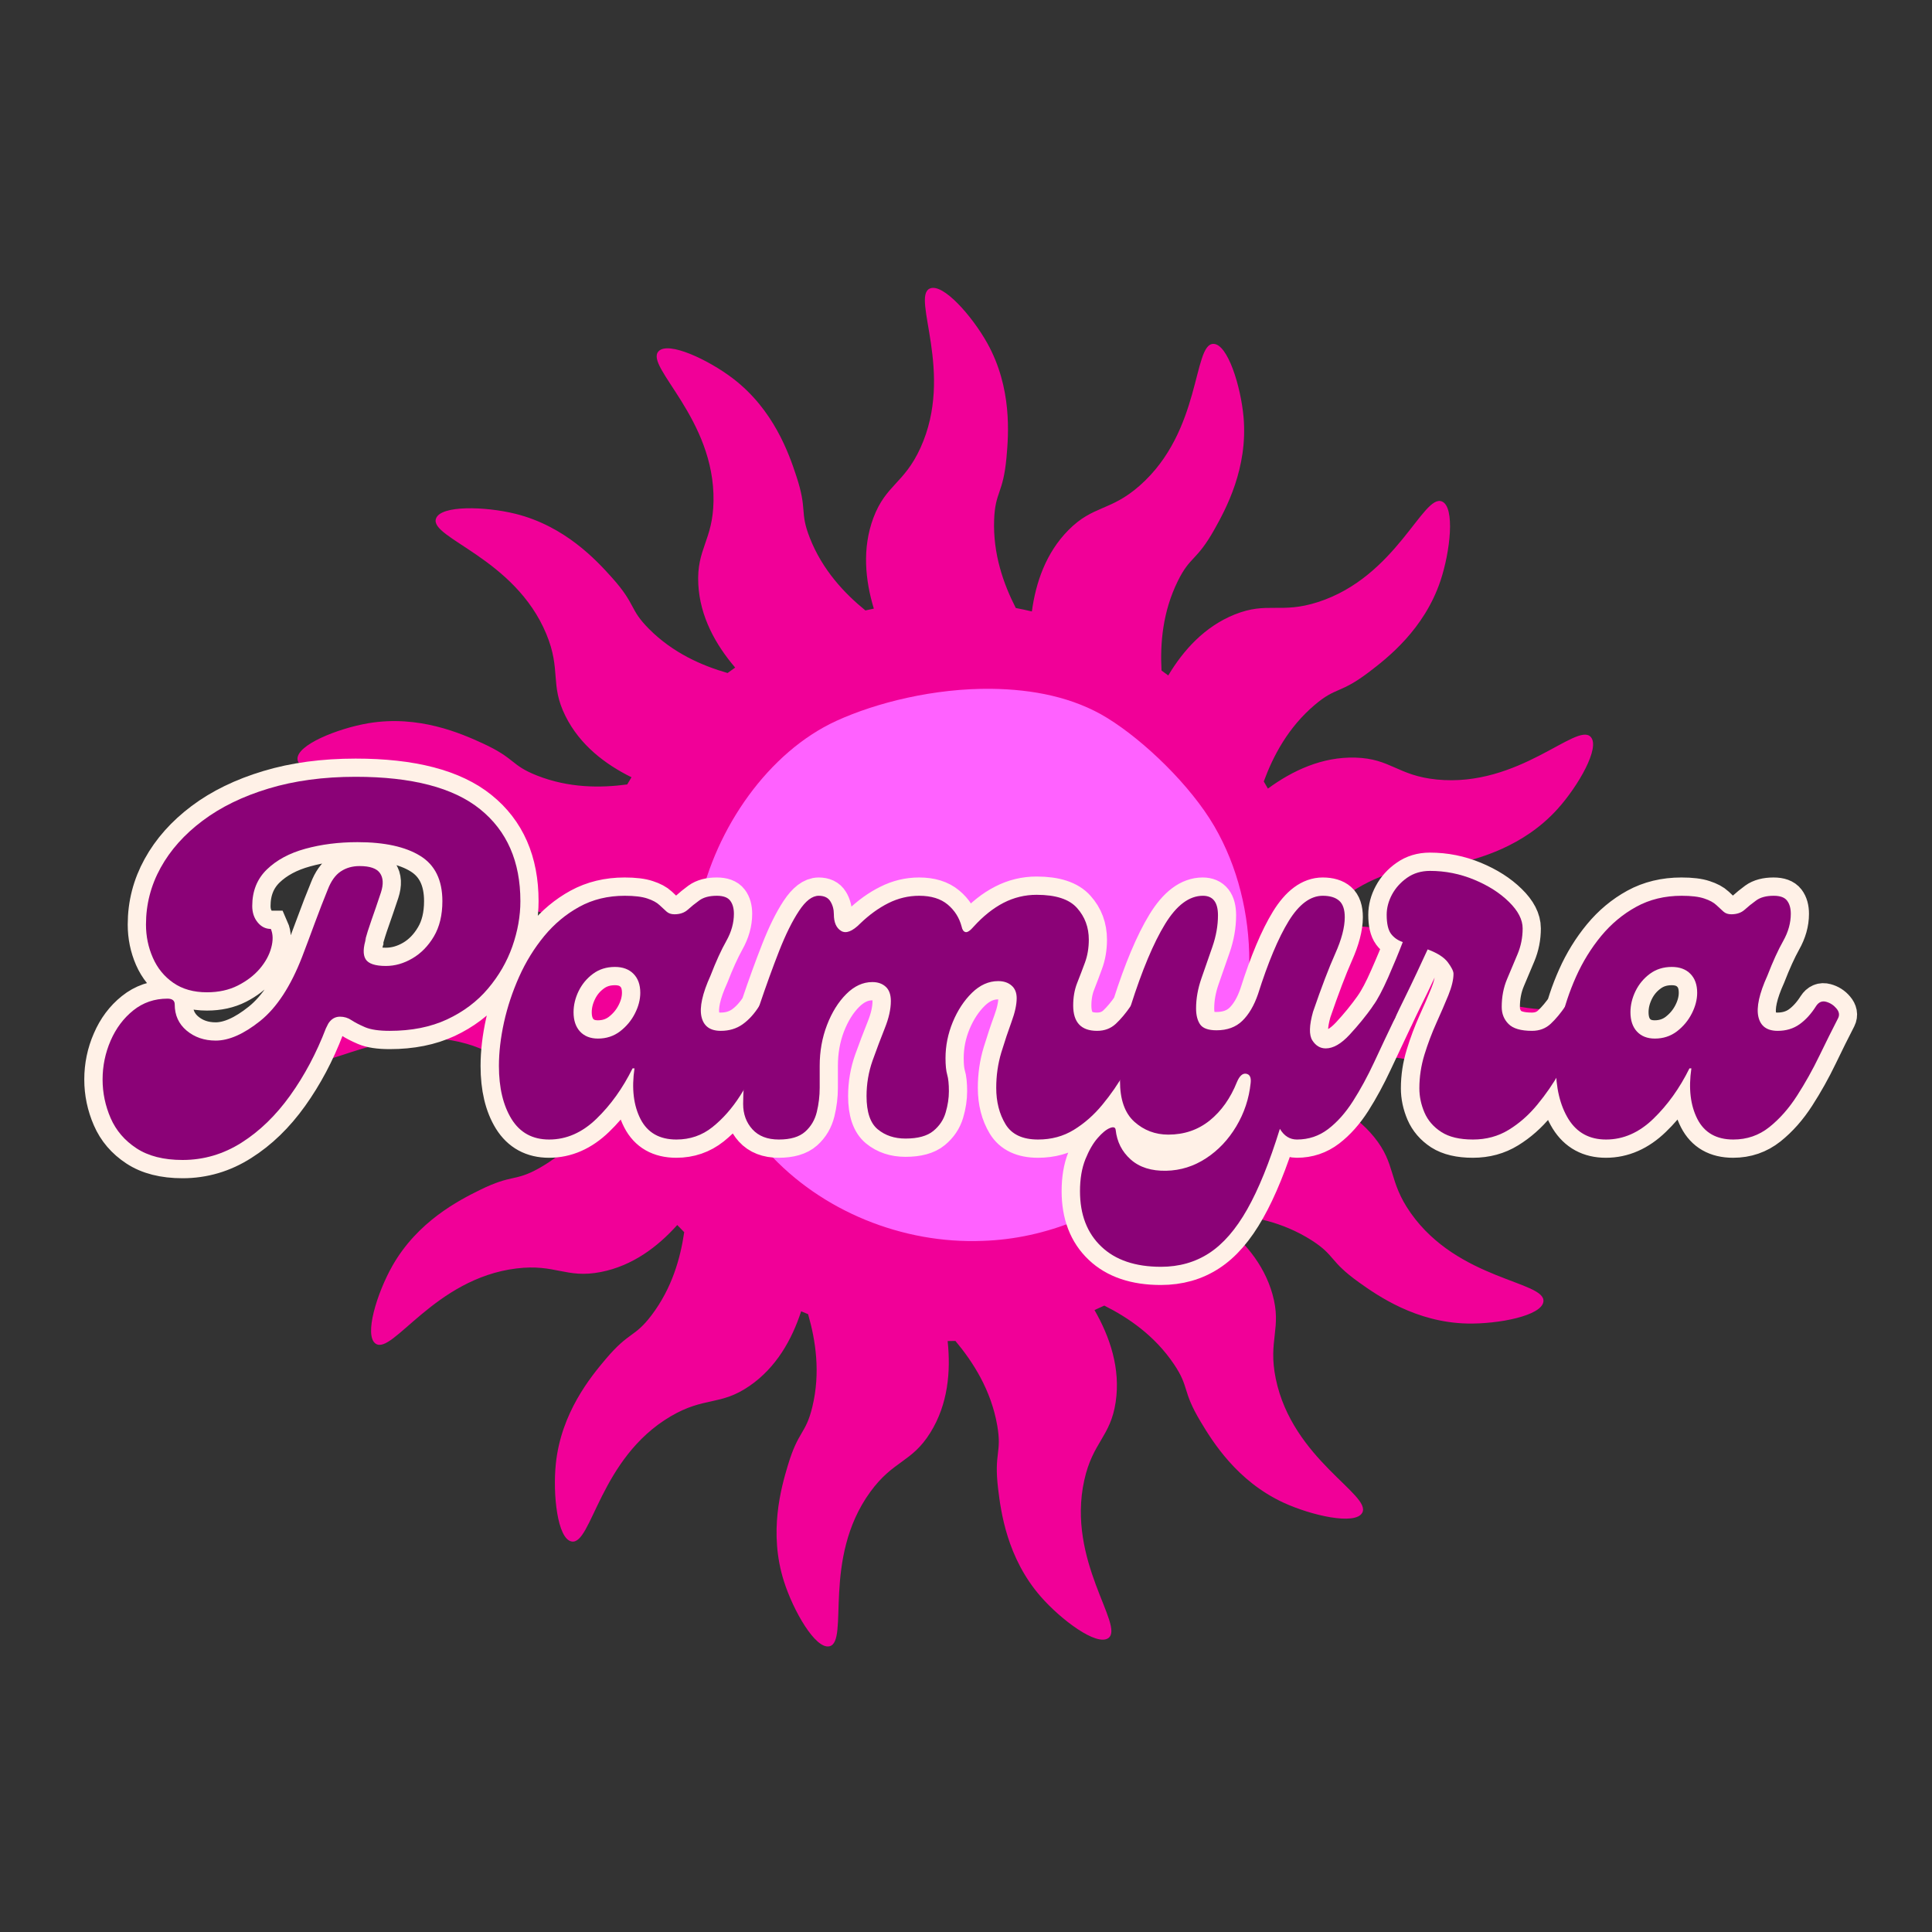 <svg xmlns="http://www.w3.org/2000/svg" xmlns:xlink="http://www.w3.org/1999/xlink" width="500" viewBox="0 0 375 375" height="500" preserveAspectRatio="xMidYMid meet"><rect x="0" y="0" width="375" height="375" fill="#333333" stroke="none"/><defs><g></g><clipPath id="2974db4e30"><path d="M 57.484 55 L 317 55 L 317 320 L 57.484 320 Z M 57.484 55 " clip-rule="nonzero"></path></clipPath><clipPath id="377831f697"><path d="M 134 133.547 L 242.625 133.547 L 242.625 241 L 134 241 Z M 134 133.547 " clip-rule="nonzero"></path></clipPath></defs><g clip-path="url(#2974db4e30)"><path fill="#f10098" d="M 305.133 206.746 C 296.074 210.859 287.156 209.426 282.719 208.652 C 275.676 207.43 276.359 205.934 270.871 205.281 C 263.863 204.445 257.609 206.27 252.652 208.41 C 252.316 209.57 251.949 210.727 251.555 211.871 C 257.141 213.23 262.738 215.809 266.699 220.68 C 271.047 226.023 269.406 229.18 273.812 235.434 C 283.02 248.523 300.004 248.66 299.578 252.621 C 299.281 255.398 290.781 257.027 284.789 256.895 C 274.844 256.672 267.426 251.512 263.762 248.895 C 257.945 244.734 259.211 243.688 254.555 240.723 C 248.961 237.16 242.957 236.004 237.773 235.703 C 237.367 236.164 236.961 236.621 236.551 237.07 C 241.16 240.551 245.293 245.16 246.992 251.23 C 248.848 257.867 246.082 260.105 247.625 267.605 C 250.852 283.289 266.367 290.18 264.398 293.648 C 263.016 296.074 254.57 294.172 249.125 291.664 C 240.094 287.492 235.352 279.801 233.039 275.941 C 229.363 269.812 230.945 269.355 227.852 264.773 C 224.113 259.227 219.012 255.758 214.344 253.414 C 213.711 253.711 213.078 254.004 212.441 254.281 C 215.43 259.48 217.52 265.617 216.555 272.121 C 215.543 278.934 212.105 279.852 210.453 287.328 C 206.996 302.957 218.352 315.586 215.137 317.945 C 212.887 319.598 205.953 314.414 202.008 309.898 C 195.465 302.406 194.273 293.449 193.734 288.98 C 192.887 281.883 194.508 282.117 193.559 276.664 C 192.359 269.801 188.887 264.391 185.449 260.277 C 184.945 260.289 184.441 260.297 183.938 260.297 C 184.562 266.199 184.012 272.574 180.57 278.09 C 176.926 283.934 173.406 283.402 168.906 289.598 C 159.5 302.555 164.875 318.66 160.988 319.543 C 158.27 320.156 153.973 312.637 152.16 306.926 C 149.148 297.449 151.625 288.758 152.918 284.441 C 154.965 277.598 156.375 278.453 157.672 273.082 C 159.285 266.426 158.32 260.176 156.848 255.078 C 156.398 254.895 155.949 254.711 155.504 254.523 C 153.703 260.023 150.676 265.449 145.457 269.027 C 139.777 272.926 136.766 271.035 130.168 274.914 C 116.367 283.035 114.859 299.949 110.941 299.199 C 108.195 298.68 107.273 290.07 107.887 284.105 C 108.914 274.211 114.664 267.238 117.566 263.801 C 122.18 258.344 123.125 259.695 126.461 255.289 C 130.414 250.07 132.062 244.258 132.805 239.164 C 132.348 238.707 131.898 238.242 131.453 237.773 C 127.633 242.035 122.734 245.711 116.602 246.902 C 109.84 248.215 107.828 245.273 100.234 246.207 C 84.344 248.145 76.211 263.055 72.914 260.805 C 70.605 259.23 73.188 250.965 76.133 245.75 C 81.023 237.09 89.078 232.98 93.109 230.992 C 99.52 227.828 99.848 229.438 104.668 226.73 C 110.301 223.562 114.117 218.965 116.824 214.637 C 116.172 212.965 115.582 211.266 115.055 209.547 C 111.93 210.191 108.66 210.309 105.34 209.605 C 98.602 208.176 97.891 204.691 90.531 202.586 C 75.141 198.188 61.84 208.746 59.68 205.395 C 58.164 203.051 63.762 196.445 68.508 192.781 C 76.383 186.707 85.402 186.059 89.895 185.801 C 97.035 185.383 96.703 186.992 102.199 186.379 C 105.852 185.965 109.137 184.895 112.062 183.512 C 112.184 181.77 112.367 180.027 112.621 178.281 C 106.887 178.012 100.902 176.531 96.098 172.516 C 90.816 168.094 91.824 164.684 86.309 159.375 C 74.777 148.266 58.082 151.359 57.746 147.387 C 57.512 144.602 65.547 141.395 71.457 140.387 C 81.262 138.715 89.523 142.379 93.617 144.25 C 100.113 147.227 99.07 148.496 104.211 150.523 C 110.414 152.977 116.57 152.953 121.738 152.262 C 122.012 151.793 122.289 151.328 122.574 150.867 C 117.434 148.332 112.559 144.598 109.762 139 C 106.684 132.836 108.969 130.113 106.035 123.043 C 99.895 108.27 83.348 104.445 84.621 100.668 C 85.516 98.023 94.168 98.285 99.988 99.715 C 109.648 102.094 115.766 108.75 118.77 112.102 C 123.543 117.426 122.078 118.176 125.984 122.086 C 130.648 126.766 136.246 129.199 141.223 130.633 C 141.711 130.277 142.207 129.922 142.699 129.578 C 138.93 125.168 135.867 119.73 135.539 113.395 C 135.176 106.52 138.359 104.934 138.492 97.281 C 138.77 81.277 125.129 71.16 127.809 68.203 C 129.688 66.137 137.516 69.836 142.277 73.473 C 150.18 79.516 153.129 88.051 154.543 92.332 C 156.793 99.121 155.152 99.215 157.168 104.363 C 159.625 110.645 163.906 115.172 167.973 118.484 C 168.52 118.367 169.066 118.25 169.609 118.137 C 167.938 112.609 167.316 106.438 169.52 100.527 C 171.938 94.074 175.484 93.898 178.66 86.93 C 185.301 72.363 176.828 57.645 180.469 56.008 C 183.016 54.863 188.715 61.379 191.633 66.613 C 196.469 75.305 195.766 84.312 195.359 88.801 C 194.711 95.918 193.164 95.355 192.961 100.883 C 192.715 107.559 194.789 113.363 197.164 118.012 C 198.207 118.207 199.246 118.438 200.285 118.684 C 201.047 113.059 203.012 107.324 207.348 102.926 C 212.184 98.016 215.496 99.305 221.242 94.238 C 233.246 83.652 231.523 66.754 235.512 66.746 C 238.301 66.742 240.848 75.012 241.375 80.984 C 242.242 90.891 237.926 98.828 235.719 102.758 C 232.219 108.996 231.043 107.848 228.602 112.805 C 225.652 118.797 225.172 124.938 225.449 130.148 C 225.887 130.461 226.324 130.785 226.758 131.105 C 229.703 126.184 233.824 121.617 239.637 119.277 C 246.027 116.711 248.555 119.207 255.84 116.855 C 271.074 111.938 276.23 95.762 279.895 97.34 C 282.457 98.449 281.492 107.051 279.594 112.73 C 276.434 122.164 269.309 127.715 265.723 130.441 C 260.031 134.766 259.402 133.242 255.188 136.82 C 250.016 141.199 247.117 146.738 245.297 151.684 C 245.57 152.141 245.836 152.602 246.102 153.066 C 250.863 149.574 256.621 146.867 263.078 147.051 C 269.965 147.246 271.281 150.555 278.902 151.309 C 294.832 152.887 306.027 140.113 308.75 143.031 C 310.66 145.07 306.336 152.57 302.324 157.02 C 295.66 164.406 286.906 166.648 282.535 167.715 C 275.586 169.402 275.625 167.758 270.324 169.352 C 263.578 171.379 258.586 175.523 254.895 179.469 C 254.953 179.891 254.996 180.324 255.047 180.75 C 260.836 179.418 267.25 179.207 273.141 181.977 C 279.375 184.906 279.262 188.465 285.949 192.195 C 299.926 200 315.289 192.754 316.625 196.512 C 317.543 199.113 310.59 204.266 305.133 206.746 Z M 305.133 206.746 " fill-opacity="1" fill-rule="nonzero"></path></g><g clip-path="url(#377831f697)"><path fill="#ff61ff" d="M 162.352 139.914 C 170.051 136.395 181.316 133.559 192.484 133.699 C 200.461 133.801 208.371 135.32 214.941 139.375 C 222.145 143.82 231.109 152.492 235.699 160.375 C 240.258 168.199 242.52 177.523 242.488 186.676 C 242.438 201.863 236.215 217.066 224.543 227.078 C 215.289 235.387 203.141 240.461 190.711 240.855 C 175.25 241.465 159.438 235.117 149.02 223.602 C 137.125 210.98 132.496 192.504 135.746 175.598 C 138.926 160.73 149.152 145.953 162.352 139.914 Z M 162.352 139.914 " fill-opacity="1" fill-rule="nonzero"></path></g><path stroke-linecap="butt" transform="matrix(0.941, 0, 0, 0.941, -25.319, 163.775)" fill="none" stroke-linejoin="miter" d="M 100.253 -13.799 C 111.855 -13.799 120.414 -11.574 125.93 -7.12 C 131.459 -2.67 134.228 3.647 134.228 11.828 C 134.228 14.908 133.671 18.026 132.555 21.184 C 131.459 24.326 129.79 27.22 127.549 29.872 C 125.307 32.524 122.493 34.641 119.106 36.231 C 115.715 37.8 111.78 38.589 107.297 38.589 C 105.089 38.589 103.395 38.335 102.216 37.825 C 101.038 37.319 100.095 36.837 99.394 36.376 C 98.688 35.903 97.904 35.667 97.036 35.667 C 96.036 35.667 95.235 36.131 94.629 37.065 L 94.114 38.07 L 94.409 37.36 L 94.114 38.07 C 92.167 43.163 89.718 47.77 86.775 51.892 C 83.828 56.018 80.474 59.264 76.71 61.638 C 72.961 64.029 68.91 65.22 64.556 65.22 C 60.663 65.22 57.487 64.411 55.034 62.792 C 52.593 61.19 50.825 59.119 49.729 56.582 C 48.617 54.03 48.061 51.377 48.061 48.63 C 48.061 45.811 48.617 43.138 49.729 40.602 C 50.825 38.049 52.382 35.97 54.395 34.363 C 56.408 32.744 58.757 31.935 61.439 31.935 C 62.439 31.935 62.937 32.338 62.937 33.139 C 62.937 35.363 63.755 37.165 65.395 38.539 C 67.047 39.913 69.043 40.602 71.384 40.602 C 74.132 40.602 77.199 39.24 80.587 36.526 C 83.974 33.807 86.838 29.432 89.179 23.393 C 90.063 21.118 90.955 18.76 91.856 16.324 C 92.757 13.866 93.649 11.567 94.533 9.425 C 95.202 7.673 96.086 6.428 97.181 5.693 C 98.294 4.955 99.589 4.589 101.062 4.589 C 103.204 4.589 104.611 5.079 105.284 6.063 C 105.956 7.026 106.019 8.346 105.479 10.014 C 104.744 12.223 104.088 14.136 103.516 15.759 C 102.943 17.361 102.495 18.802 102.167 20.076 L 102.461 19.366 C 101.789 21.379 101.739 22.861 102.312 23.808 C 102.885 24.742 104.275 25.211 106.488 25.211 C 108.368 25.211 110.194 24.692 111.963 23.662 C 113.743 22.616 115.217 21.101 116.379 19.121 C 117.558 17.141 118.147 14.709 118.147 11.828 C 118.147 7.478 116.616 4.357 113.556 2.477 C 110.514 0.596 106.21 -0.346 100.643 -0.346 C 96.766 -0.346 93.18 0.111 89.893 1.028 C 86.601 1.929 83.953 3.352 81.94 5.299 C 79.943 7.246 78.943 9.761 78.943 12.837 C 78.943 14.178 79.312 15.307 80.047 16.224 C 80.786 17.125 81.682 17.573 82.749 17.573 C 83.222 18.636 83.255 19.922 82.845 21.429 C 82.454 22.932 81.67 24.372 80.491 25.75 C 79.312 27.124 77.797 28.286 75.95 29.233 C 74.115 30.167 71.994 30.636 69.591 30.636 C 66.839 30.636 64.527 29.98 62.643 28.668 C 60.762 27.361 59.355 25.634 58.421 23.492 C 57.487 21.346 57.022 19.072 57.022 16.664 C 57.022 12.509 58.027 8.607 60.04 4.955 C 62.053 1.289 64.934 -1.948 68.682 -4.767 C 72.43 -7.581 76.971 -9.789 82.305 -11.391 C 87.643 -12.998 93.624 -13.799 100.253 -13.799 Z M 140.163 60.999 C 136.743 60.999 134.157 59.592 132.405 56.778 C 130.67 53.963 129.803 50.315 129.803 45.828 C 129.803 42.997 130.156 39.996 130.861 36.82 C 131.563 33.628 132.6 30.495 133.978 27.419 C 135.352 24.343 137.079 21.541 139.159 19.022 C 141.234 16.502 143.65 14.489 146.398 12.982 C 149.15 11.48 152.267 10.724 155.75 10.724 C 157.763 10.724 159.319 10.915 160.415 11.289 C 161.527 11.65 162.37 12.098 162.943 12.638 C 163.516 13.182 164.001 13.638 164.392 14.016 C 164.802 14.373 165.342 14.555 166.014 14.555 C 167.144 14.555 168.057 14.236 168.762 13.597 C 169.464 12.957 170.252 12.322 171.12 11.683 C 172.004 11.044 173.212 10.724 174.752 10.724 C 176.093 10.724 177.018 11.06 177.525 11.733 C 178.035 12.401 178.288 13.31 178.288 14.456 C 178.288 16.324 177.761 18.179 176.715 20.03 C 175.686 21.877 174.598 24.277 173.453 27.22 C 171.78 30.906 171.161 33.72 171.585 35.667 C 172.029 37.613 173.353 38.589 175.561 38.589 C 177.296 38.589 178.803 38.136 180.077 37.236 C 181.356 36.322 182.502 35.06 183.514 33.458 C 184.037 32.653 184.718 32.367 185.552 32.599 C 186.403 32.827 187.109 33.276 187.665 33.948 C 188.238 34.62 188.358 35.289 188.035 35.961 C 186.823 38.302 185.527 40.905 184.154 43.769 C 182.78 46.616 181.248 49.348 179.563 51.967 C 177.894 54.569 175.989 56.728 173.843 58.446 C 171.701 60.148 169.219 60.999 166.405 60.999 C 162.918 60.999 160.457 59.592 159.016 56.778 C 157.576 53.963 157.161 50.477 157.763 46.322 L 157.372 46.322 C 155.359 50.41 152.873 53.88 149.909 56.728 C 146.962 59.575 143.716 60.999 140.163 60.999 Z M 150.229 40.183 C 151.964 40.183 153.483 39.684 154.795 38.684 C 156.102 37.671 157.128 36.443 157.862 35.002 C 158.601 33.562 158.966 32.138 158.966 30.731 C 158.966 29.063 158.493 27.763 157.543 26.829 C 156.609 25.879 155.343 25.406 153.741 25.406 C 152.005 25.406 150.499 25.879 149.22 26.829 C 147.946 27.763 146.954 28.946 146.252 30.387 C 145.547 31.827 145.194 33.284 145.194 34.757 C 145.194 36.426 145.646 37.754 146.547 38.734 C 147.46 39.701 148.689 40.183 150.229 40.183 Z M 187.524 60.999 C 185.183 60.999 183.373 60.297 182.099 58.89 C 180.82 57.483 180.185 55.74 180.185 53.66 C 180.185 51.319 180.389 48.389 180.8 44.873 C 181.19 41.353 182.091 37.547 183.498 33.458 C 184.905 29.299 186.279 25.509 187.624 22.089 C 188.964 18.669 190.322 15.921 191.696 13.842 C 193.074 11.766 194.431 10.724 195.772 10.724 C 196.917 10.724 197.718 11.11 198.179 11.878 C 198.652 12.646 198.889 13.538 198.889 14.555 C 198.889 16.224 199.387 17.361 200.387 17.967 C 201.4 18.573 202.712 18.063 204.314 16.444 C 206.199 14.643 208.145 13.244 210.158 12.248 C 212.172 11.231 214.28 10.724 216.493 10.724 C 218.962 10.724 220.917 11.33 222.358 12.542 C 223.798 13.738 224.757 15.24 225.23 17.058 C 225.363 17.731 225.624 18.113 226.015 18.212 C 226.425 18.312 226.998 17.926 227.733 17.058 C 229.68 14.917 231.726 13.294 233.872 12.198 C 236.014 11.085 238.297 10.529 240.721 10.529 C 244.664 10.529 247.437 11.438 249.043 13.252 C 250.662 15.054 251.472 17.229 251.472 19.781 C 251.472 21.516 251.202 23.106 250.662 24.546 C 250.139 25.987 249.608 27.394 249.068 28.768 C 248.529 30.142 248.255 31.673 248.255 33.359 C 248.255 36.845 249.903 38.589 253.19 38.589 C 254.73 38.589 256.013 38.103 257.046 37.14 C 258.092 36.156 259.113 34.928 260.114 33.458 C 260.653 32.653 261.359 32.367 262.226 32.599 C 263.106 32.827 263.828 33.276 264.385 33.948 C 264.958 34.62 265.049 35.289 264.655 35.961 C 263.982 37.04 263.173 38.605 262.226 40.647 C 261.292 42.677 260.172 44.856 258.86 47.181 C 257.552 49.489 256.021 51.697 254.269 53.806 C 252.534 55.918 250.579 57.645 248.404 58.986 C 246.229 60.331 243.763 60.999 241.016 60.999 C 237.807 60.999 235.566 59.945 234.287 57.832 C 233.013 55.723 232.374 53.224 232.374 50.348 C 232.374 47.791 232.726 45.363 233.428 43.055 C 234.134 40.747 234.835 38.638 235.541 36.721 C 236.242 34.807 236.595 33.18 236.595 31.835 C 236.595 30.706 236.242 29.839 235.541 29.233 C 234.835 28.631 233.914 28.328 232.768 28.328 C 230.817 28.328 229.028 29.129 227.388 30.731 C 225.753 32.338 224.429 34.351 223.412 36.771 C 222.416 39.178 221.918 41.656 221.918 44.209 C 221.918 45.682 222.03 46.82 222.258 47.621 C 222.507 48.422 222.627 49.559 222.627 51.033 C 222.627 52.457 222.407 53.922 221.963 55.429 C 221.523 56.931 220.664 58.21 219.386 59.256 C 218.128 60.289 216.223 60.804 213.666 60.804 C 211.391 60.804 209.478 60.165 207.925 58.89 C 206.385 57.612 205.617 55.329 205.617 52.041 C 205.617 49.501 206.033 47.065 206.867 44.724 C 207.718 42.366 208.56 40.149 209.395 38.07 C 210.233 35.994 210.648 34.118 210.648 32.45 C 210.648 31.109 210.295 30.117 209.594 29.482 C 208.888 28.843 207.963 28.523 206.817 28.523 C 204.887 28.523 203.094 29.349 201.442 31.001 C 199.806 32.641 198.482 34.766 197.465 37.385 C 196.469 39.988 195.967 42.802 195.967 45.828 L 195.967 50.348 C 195.967 52.017 195.763 53.677 195.357 55.329 C 194.962 56.964 194.161 58.326 192.949 59.405 C 191.754 60.468 189.944 60.999 187.524 60.999 Z M 310.094 33.458 C 310.488 32.852 311.119 32.632 311.986 32.794 C 312.87 32.956 313.63 33.325 314.269 33.898 C 314.908 34.471 315.021 35.16 314.614 35.961 C 313.14 39.054 311.716 42.071 310.343 45.018 C 308.964 47.965 307.508 50.647 305.972 53.071 C 304.432 55.478 302.722 57.4 300.841 58.841 C 298.957 60.281 296.815 60.999 294.408 60.999 C 292.934 60.999 291.768 60.264 290.9 58.791 C 288.754 65.698 286.504 71.227 284.147 75.386 C 281.806 79.541 279.199 82.554 276.318 84.418 C 273.438 86.302 270.113 87.24 266.348 87.24 C 261.064 87.24 256.963 85.85 254.049 83.069 C 251.123 80.288 249.658 76.481 249.658 71.654 C 249.658 69.118 250.027 66.926 250.762 65.075 C 251.496 63.224 252.339 61.771 253.29 60.704 C 254.224 59.625 255.058 58.936 255.793 58.645 C 256.531 58.334 256.93 58.446 256.996 58.986 C 257.274 61.476 258.316 63.518 260.114 65.125 C 261.932 66.727 264.376 67.499 267.456 67.433 C 270.399 67.366 273.135 66.507 275.654 64.855 C 278.174 63.215 280.253 61.024 281.889 58.276 C 283.524 55.524 284.516 52.548 284.861 49.339 C 284.989 48.194 284.686 47.554 283.952 47.426 C 283.213 47.293 282.578 47.866 282.038 49.144 C 280.693 52.481 278.813 55.126 276.389 57.072 C 273.986 59.019 271.146 59.994 267.871 59.994 C 265.19 59.994 262.857 59.11 260.877 57.342 C 258.897 55.557 257.905 52.751 257.905 48.924 C 257.905 47.384 258.021 45.238 258.25 42.49 C 258.495 39.743 259.117 36.729 260.114 33.458 C 262.471 26.074 264.837 20.445 267.207 16.569 C 269.582 12.671 272.176 10.724 274.99 10.724 C 277.07 10.724 278.107 12.065 278.107 14.751 C 278.107 16.897 277.725 19.072 276.953 21.28 C 276.185 23.492 275.434 25.651 274.695 27.763 C 273.961 29.872 273.591 31.935 273.591 33.948 C 273.591 35.355 273.878 36.459 274.45 37.26 C 275.023 38.066 276.144 38.464 277.813 38.464 C 280.025 38.464 281.797 37.817 283.142 36.526 C 284.483 35.214 285.554 33.384 286.355 31.026 C 288.435 24.463 290.547 19.441 292.689 15.954 C 294.835 12.468 297.184 10.724 299.737 10.724 C 301.207 10.724 302.331 11.06 303.099 11.733 C 303.867 12.401 304.253 13.538 304.253 15.145 C 304.253 17.22 303.597 19.727 302.29 22.654 C 300.995 25.568 299.476 29.569 297.724 34.658 C 296.919 37.476 296.873 39.44 297.575 40.552 C 298.28 41.648 299.202 42.196 300.347 42.196 C 301.887 42.196 303.523 41.262 305.258 39.398 C 307.009 37.514 308.624 35.534 310.094 33.458 Z M 349.804 33.458 C 350.344 32.653 351.05 32.367 351.917 32.599 C 352.785 32.827 353.503 33.276 354.076 33.948 C 354.648 34.62 354.731 35.289 354.32 35.961 C 353.652 37.04 352.851 38.605 351.917 40.647 C 350.983 42.677 349.862 44.856 348.555 47.181 C 347.243 49.489 345.716 51.697 343.964 53.806 C 342.229 55.918 340.274 57.645 338.095 58.986 C 335.92 60.331 333.458 60.999 330.706 60.999 C 327.959 60.999 325.771 60.484 324.152 59.455 C 322.55 58.405 321.396 57.064 320.691 55.429 C 319.989 53.777 319.636 52.112 319.636 50.443 C 319.636 48.102 319.989 45.794 320.691 43.52 C 321.396 41.229 322.214 39.045 323.148 36.966 C 324.094 34.89 324.92 32.981 325.626 31.246 C 326.327 29.494 326.68 28.017 326.68 26.805 C 326.68 26.282 326.298 25.501 325.526 24.472 C 324.758 23.426 323.368 22.533 321.355 21.794 C 320.749 23.123 320.026 24.675 319.192 26.46 C 318.358 28.245 317.515 29.988 316.664 31.69 C 315.83 33.392 315.153 34.816 314.626 35.961 C 314.219 36.829 313.555 37.148 312.638 36.92 C 311.741 36.688 310.986 36.206 310.38 35.471 C 309.79 34.733 309.695 34.064 310.085 33.458 C 311.036 32.113 312.073 30.15 313.202 27.564 C 314.348 24.978 315.357 22.55 316.224 20.275 C 315.224 19.947 314.423 19.383 313.817 18.582 C 313.211 17.764 312.908 16.452 312.908 14.651 C 312.908 13.244 313.277 11.853 314.016 10.479 C 314.751 9.105 315.788 7.951 317.133 7.018 C 318.474 6.067 320.043 5.594 321.844 5.594 C 325.003 5.594 328.037 6.2 330.951 7.412 C 333.865 8.624 336.264 10.151 338.145 12.003 C 340.029 13.833 340.967 15.651 340.967 17.453 C 340.967 19.333 340.614 21.118 339.913 22.803 C 339.207 24.472 338.489 26.182 337.75 27.934 C 337.016 29.669 336.646 31.574 336.646 33.653 C 336.646 35.06 337.115 36.239 338.045 37.19 C 338.979 38.12 340.594 38.589 342.885 38.589 C 344.421 38.589 345.708 38.103 346.737 37.14 C 347.783 36.156 348.808 34.928 349.804 33.458 Z M 358.148 60.999 C 354.727 60.999 352.141 59.592 350.39 56.778 C 348.659 53.963 347.791 50.315 347.791 45.828 C 347.791 42.997 348.14 39.996 348.846 36.82 C 349.547 33.628 350.589 30.495 351.963 27.419 C 353.337 24.343 355.063 21.541 357.143 19.022 C 359.223 16.502 361.634 14.489 364.386 12.982 C 367.134 11.48 370.251 10.724 373.738 10.724 C 375.751 10.724 377.304 10.915 378.399 11.289 C 379.516 11.65 380.359 12.098 380.931 12.638 C 381.504 13.182 381.986 13.638 382.38 14.016 C 382.787 14.373 383.326 14.555 383.999 14.555 C 385.128 14.555 386.045 14.236 386.747 13.597 C 387.452 12.957 388.237 12.322 389.104 11.683 C 389.988 11.044 391.2 10.724 392.736 10.724 C 394.081 10.724 395.003 11.06 395.513 11.733 C 396.02 12.401 396.273 13.31 396.273 14.456 C 396.273 16.324 395.75 18.179 394.7 20.03 C 393.67 21.877 392.583 24.277 391.437 27.22 C 389.768 30.906 389.146 33.72 389.569 35.667 C 390.013 37.613 391.337 38.589 393.546 38.589 C 395.281 38.589 396.787 38.136 398.066 37.236 C 399.34 36.322 400.486 35.06 401.503 33.458 C 402.026 32.653 402.702 32.367 403.537 32.599 C 404.392 32.827 405.093 33.276 405.649 33.948 C 406.222 34.62 406.347 35.289 406.019 35.961 C 404.807 38.302 403.516 40.905 402.138 43.769 C 400.764 46.616 399.236 49.348 397.547 51.967 C 395.878 54.569 393.973 56.728 391.827 58.446 C 389.685 60.148 387.207 60.999 384.389 60.999 C 380.906 60.999 378.441 59.592 377.001 56.778 C 375.56 53.963 375.145 50.477 375.751 46.322 L 375.357 46.322 C 373.344 50.41 370.857 53.88 367.894 56.728 C 364.951 59.575 361.701 60.999 358.148 60.999 Z M 368.213 40.183 C 369.948 40.183 371.472 39.684 372.779 38.684 C 374.091 37.671 375.112 36.443 375.847 35.002 C 376.585 33.562 376.955 32.138 376.955 30.731 C 376.955 29.063 376.478 27.763 375.531 26.829 C 374.597 25.879 373.327 25.406 371.725 25.406 C 369.99 25.406 368.483 25.879 367.209 26.829 C 365.93 27.763 364.942 28.946 364.237 30.387 C 363.531 31.827 363.182 33.284 363.182 34.757 C 363.182 36.426 363.631 37.754 364.531 38.734 C 365.449 39.701 366.673 40.183 368.213 40.183 Z M 368.213 40.183 " stroke="#fff1e7" stroke-width="7.541" stroke-opacity="1" stroke-miterlimit="4"></path><g fill="#8b0277" fill-opacity="1"><g transform="translate(24.647, 221.181)"><g><path d="M 44.375 -70.406 C 55.289 -70.406 63.348 -68.305 68.547 -64.109 C 73.754 -59.91 76.359 -53.961 76.359 -46.266 C 76.359 -43.367 75.836 -40.438 74.797 -37.469 C 73.754 -34.508 72.176 -31.781 70.062 -29.281 C 67.957 -26.789 65.312 -24.801 62.125 -23.312 C 58.938 -21.832 55.227 -21.094 51 -21.094 C 48.914 -21.094 47.32 -21.328 46.219 -21.797 C 45.113 -22.273 44.227 -22.734 43.562 -23.172 C 42.906 -23.617 42.164 -23.844 41.344 -23.844 C 40.406 -23.844 39.648 -23.398 39.078 -22.516 L 38.609 -21.578 L 38.891 -22.234 L 38.609 -21.578 C 36.773 -16.785 34.469 -12.445 31.688 -8.562 C 28.914 -4.688 25.766 -1.629 22.234 0.609 C 18.703 2.848 14.883 3.969 10.781 3.969 C 7.125 3.969 4.145 3.211 1.844 1.703 C -0.457 0.191 -2.129 -1.758 -3.172 -4.156 C -4.211 -6.562 -4.734 -9.055 -4.734 -11.641 C -4.734 -14.285 -4.211 -16.805 -3.172 -19.203 C -2.129 -21.598 -0.664 -23.551 1.219 -25.062 C 3.113 -26.582 5.328 -27.344 7.859 -27.344 C 8.797 -27.344 9.266 -26.969 9.266 -26.219 C 9.266 -24.133 10.035 -22.441 11.578 -21.141 C 13.129 -19.848 15.008 -19.203 17.219 -19.203 C 19.801 -19.203 22.688 -20.477 25.875 -23.031 C 29.062 -25.594 31.758 -29.711 33.969 -35.391 C 34.789 -37.535 35.625 -39.758 36.469 -42.062 C 37.32 -44.363 38.16 -46.523 38.984 -48.547 C 39.617 -50.18 40.453 -51.344 41.484 -52.031 C 42.523 -52.727 43.742 -53.078 45.141 -53.078 C 47.16 -53.078 48.484 -52.617 49.109 -51.703 C 49.742 -50.797 49.805 -49.551 49.297 -47.969 C 48.609 -45.895 47.992 -44.098 47.453 -42.578 C 46.922 -41.066 46.492 -39.711 46.172 -38.516 L 46.453 -39.172 C 45.828 -37.285 45.781 -35.898 46.312 -35.016 C 46.852 -34.129 48.164 -33.688 50.25 -33.688 C 52.008 -33.688 53.723 -34.176 55.391 -35.156 C 57.066 -36.133 58.457 -37.551 59.562 -39.406 C 60.664 -41.27 61.219 -43.555 61.219 -46.266 C 61.219 -50.367 59.781 -53.301 56.906 -55.062 C 54.039 -56.832 49.988 -57.719 44.75 -57.719 C 41.094 -57.719 37.719 -57.289 34.625 -56.438 C 31.539 -55.594 29.051 -54.254 27.156 -52.422 C 25.258 -50.586 24.312 -48.223 24.312 -45.328 C 24.312 -44.066 24.66 -43.008 25.359 -42.156 C 26.055 -41.301 26.91 -40.875 27.922 -40.875 C 28.359 -39.863 28.383 -38.648 28 -37.234 C 27.625 -35.816 26.883 -34.457 25.781 -33.156 C 24.676 -31.863 23.254 -30.773 21.516 -29.891 C 19.785 -29.016 17.785 -28.578 15.516 -28.578 C 12.93 -28.578 10.754 -29.191 8.984 -30.422 C 7.223 -31.648 5.898 -33.273 5.016 -35.297 C 4.129 -37.316 3.688 -39.461 3.688 -41.734 C 3.688 -45.641 4.633 -49.312 6.531 -52.75 C 8.426 -56.188 11.141 -59.227 14.672 -61.875 C 18.203 -64.531 22.473 -66.613 27.484 -68.125 C 32.504 -69.645 38.133 -70.406 44.375 -70.406 Z M 44.375 -70.406 "></path></g></g></g><g fill="#8b0277" fill-opacity="1"><g transform="translate(96.56, 221.181)"><g><path d="M 10.031 0 C 6.812 0 4.379 -1.32 2.734 -3.969 C 1.098 -6.625 0.281 -10.062 0.281 -14.281 C 0.281 -16.938 0.609 -19.758 1.266 -22.75 C 1.93 -25.75 2.91 -28.695 4.203 -31.594 C 5.504 -34.5 7.129 -37.133 9.078 -39.5 C 11.035 -41.863 13.305 -43.754 15.891 -45.172 C 18.484 -46.598 21.422 -47.312 24.703 -47.312 C 26.586 -47.312 28.051 -47.133 29.094 -46.781 C 30.133 -46.438 30.922 -46.008 31.453 -45.5 C 31.992 -45 32.453 -44.578 32.828 -44.234 C 33.211 -43.891 33.719 -43.719 34.344 -43.719 C 35.414 -43.719 36.281 -44.016 36.938 -44.609 C 37.602 -45.211 38.348 -45.812 39.172 -46.406 C 39.992 -47.008 41.129 -47.312 42.578 -47.312 C 43.836 -47.312 44.703 -46.992 45.172 -46.359 C 45.648 -45.734 45.891 -44.883 45.891 -43.812 C 45.891 -42.039 45.398 -40.285 44.422 -38.547 C 43.441 -36.816 42.414 -34.566 41.344 -31.797 C 39.77 -28.328 39.188 -25.676 39.594 -23.844 C 40.008 -22.008 41.258 -21.094 43.344 -21.094 C 44.977 -21.094 46.395 -21.52 47.594 -22.375 C 48.789 -23.227 49.863 -24.41 50.812 -25.922 C 51.32 -26.68 51.969 -26.953 52.75 -26.734 C 53.539 -26.516 54.203 -26.086 54.734 -25.453 C 55.273 -24.828 55.391 -24.195 55.078 -23.562 C 53.941 -21.352 52.723 -18.906 51.422 -16.219 C 50.129 -13.539 48.691 -10.973 47.109 -8.516 C 45.535 -6.055 43.738 -4.02 41.719 -2.406 C 39.707 -0.801 37.379 0 34.734 0 C 31.453 0 29.129 -1.32 27.766 -3.969 C 26.41 -6.625 26.02 -9.906 26.594 -13.812 L 26.219 -13.812 C 24.32 -9.969 21.984 -6.703 19.203 -4.016 C 16.43 -1.336 13.375 0 10.031 0 Z M 19.5 -19.594 C 21.133 -19.594 22.566 -20.062 23.797 -21 C 25.023 -21.945 25.984 -23.098 26.672 -24.453 C 27.367 -25.816 27.719 -27.16 27.719 -28.484 C 27.719 -30.055 27.273 -31.285 26.391 -32.172 C 25.516 -33.055 24.316 -33.5 22.797 -33.5 C 21.16 -33.5 19.742 -33.055 18.547 -32.172 C 17.348 -31.285 16.414 -30.164 15.75 -28.812 C 15.094 -27.457 14.766 -26.086 14.766 -24.703 C 14.766 -23.117 15.188 -21.867 16.031 -20.953 C 16.883 -20.047 18.039 -19.594 19.5 -19.594 Z M 19.5 -19.594 "></path></g></g></g><g fill="#8b0277" fill-opacity="1"><g transform="translate(145.196, 221.181)"><g><path d="M 5.969 0 C 3.758 0 2.051 -0.66 0.844 -1.984 C -0.352 -3.305 -0.953 -4.945 -0.953 -6.906 C -0.953 -9.113 -0.758 -11.875 -0.375 -15.188 C 0 -18.5 0.848 -22.078 2.172 -25.922 C 3.492 -29.836 4.785 -33.406 6.047 -36.625 C 7.316 -39.844 8.598 -42.426 9.891 -44.375 C 11.18 -46.332 12.457 -47.312 13.719 -47.312 C 14.789 -47.312 15.547 -46.945 15.984 -46.219 C 16.43 -45.5 16.656 -44.664 16.656 -43.719 C 16.656 -42.133 17.129 -41.055 18.078 -40.484 C 19.023 -39.922 20.254 -40.398 21.766 -41.922 C 23.523 -43.617 25.352 -44.941 27.25 -45.891 C 29.145 -46.836 31.133 -47.312 33.219 -47.312 C 35.551 -47.312 37.395 -46.742 38.75 -45.609 C 40.102 -44.473 41.004 -43.051 41.453 -41.344 C 41.578 -40.719 41.828 -40.359 42.203 -40.266 C 42.578 -40.172 43.113 -40.531 43.812 -41.344 C 45.645 -43.363 47.566 -44.895 49.578 -45.938 C 51.598 -46.977 53.742 -47.5 56.016 -47.5 C 59.734 -47.5 62.348 -46.645 63.859 -44.938 C 65.379 -43.238 66.141 -41.191 66.141 -38.797 C 66.141 -37.16 65.883 -35.66 65.375 -34.297 C 64.875 -32.941 64.367 -31.617 63.859 -30.328 C 63.359 -29.035 63.109 -27.598 63.109 -26.016 C 63.109 -22.734 64.656 -21.094 67.75 -21.094 C 69.195 -21.094 70.41 -21.551 71.391 -22.469 C 72.367 -23.383 73.332 -24.535 74.281 -25.922 C 74.781 -26.68 75.441 -26.953 76.266 -26.734 C 77.086 -26.516 77.766 -26.086 78.297 -25.453 C 78.836 -24.828 78.914 -24.195 78.531 -23.562 C 77.906 -22.551 77.148 -21.082 76.266 -19.156 C 75.379 -17.238 74.32 -15.191 73.094 -13.016 C 71.863 -10.836 70.426 -8.754 68.781 -6.766 C 67.145 -4.773 65.301 -3.148 63.25 -1.891 C 61.207 -0.629 58.891 0 56.297 0 C 53.273 0 51.164 -0.992 49.969 -2.984 C 48.77 -4.973 48.172 -7.32 48.172 -10.031 C 48.172 -12.426 48.5 -14.711 49.156 -16.891 C 49.82 -19.066 50.484 -21.051 51.141 -22.844 C 51.805 -24.645 52.141 -26.176 52.141 -27.438 C 52.141 -28.508 51.805 -29.328 51.141 -29.891 C 50.484 -30.461 49.617 -30.75 48.547 -30.75 C 46.711 -30.75 45.02 -29.992 43.469 -28.484 C 41.926 -26.973 40.68 -25.078 39.734 -22.797 C 38.797 -20.523 38.328 -18.191 38.328 -15.797 C 38.328 -14.41 38.438 -13.336 38.656 -12.578 C 38.875 -11.828 38.984 -10.758 38.984 -9.375 C 38.984 -8.039 38.773 -6.664 38.359 -5.25 C 37.953 -3.832 37.148 -2.633 35.953 -1.656 C 34.754 -0.676 32.957 -0.188 30.562 -0.188 C 28.414 -0.188 26.617 -0.785 25.172 -1.984 C 23.723 -3.18 23 -5.328 23 -8.422 C 23 -10.816 23.391 -13.117 24.172 -15.328 C 24.961 -17.535 25.75 -19.617 26.531 -21.578 C 27.32 -23.535 27.719 -25.301 27.719 -26.875 C 27.719 -28.133 27.383 -29.062 26.719 -29.656 C 26.062 -30.258 25.195 -30.562 24.125 -30.562 C 22.301 -30.562 20.613 -29.785 19.062 -28.234 C 17.52 -26.691 16.273 -24.691 15.328 -22.234 C 14.379 -19.773 13.906 -17.125 13.906 -14.281 L 13.906 -10.031 C 13.906 -8.457 13.719 -6.895 13.344 -5.344 C 12.969 -3.801 12.211 -2.523 11.078 -1.516 C 9.941 -0.504 8.238 0 5.969 0 Z M 5.969 0 "></path></g></g></g><g fill="#8b0277" fill-opacity="1"><g transform="translate(217.298, 221.181)"><g><path d="M 49.203 -25.922 C 49.578 -26.492 50.176 -26.703 51 -26.547 C 51.82 -26.391 52.531 -26.039 53.125 -25.5 C 53.727 -24.969 53.844 -24.32 53.469 -23.562 C 52.07 -20.656 50.727 -17.812 49.438 -15.031 C 48.145 -12.258 46.773 -9.738 45.328 -7.469 C 43.879 -5.195 42.27 -3.383 40.5 -2.031 C 38.727 -0.676 36.707 0 34.438 0 C 33.051 0 31.945 -0.691 31.125 -2.078 C 29.113 4.422 27.004 9.625 24.797 13.531 C 22.586 17.438 20.125 20.273 17.406 22.047 C 14.695 23.816 11.578 24.703 8.047 24.703 C 3.055 24.703 -0.805 23.391 -3.547 20.766 C -6.297 18.148 -7.672 14.57 -7.672 10.031 C -7.672 7.633 -7.32 5.566 -6.625 3.828 C -5.926 2.098 -5.133 0.727 -4.25 -0.281 C -3.375 -1.289 -2.586 -1.938 -1.891 -2.219 C -1.203 -2.508 -0.82 -2.398 -0.75 -1.891 C -0.5 0.441 0.473 2.363 2.172 3.875 C 3.879 5.395 6.18 6.125 9.078 6.062 C 11.859 6 14.43 5.191 16.797 3.641 C 19.16 2.098 21.113 0.035 22.656 -2.547 C 24.207 -5.141 25.141 -7.945 25.453 -10.969 C 25.578 -12.039 25.289 -12.641 24.594 -12.766 C 23.906 -12.898 23.305 -12.367 22.797 -11.172 C 21.535 -8.016 19.77 -5.52 17.5 -3.688 C 15.227 -1.863 12.551 -0.953 9.469 -0.953 C 6.938 -0.953 4.738 -1.785 2.875 -3.453 C 1.02 -5.129 0.094 -7.766 0.094 -11.359 C 0.094 -12.805 0.203 -14.82 0.422 -17.406 C 0.641 -20 1.223 -22.836 2.172 -25.922 C 4.379 -32.867 6.602 -38.172 8.844 -41.828 C 11.082 -45.484 13.531 -47.312 16.188 -47.312 C 18.133 -47.312 19.109 -46.051 19.109 -43.531 C 19.109 -41.508 18.742 -39.457 18.016 -37.375 C 17.297 -35.289 16.586 -33.254 15.891 -31.266 C 15.203 -29.285 14.859 -27.348 14.859 -25.453 C 14.859 -24.129 15.125 -23.086 15.656 -22.328 C 16.195 -21.578 17.254 -21.203 18.828 -21.203 C 20.91 -21.203 22.582 -21.816 23.844 -23.047 C 25.102 -24.273 26.113 -25.992 26.875 -28.203 C 28.832 -34.379 30.816 -39.109 32.828 -42.391 C 34.848 -45.672 37.055 -47.312 39.453 -47.312 C 40.848 -47.312 41.906 -46.992 42.625 -46.359 C 43.352 -45.734 43.719 -44.664 43.719 -43.156 C 43.719 -41.195 43.102 -38.844 41.875 -36.094 C 40.645 -33.352 39.207 -29.586 37.562 -24.797 C 36.812 -22.141 36.766 -20.289 37.422 -19.25 C 38.086 -18.207 38.957 -17.688 40.031 -17.688 C 41.477 -17.688 43.02 -18.57 44.656 -20.344 C 46.301 -22.113 47.816 -23.973 49.203 -25.922 Z M 49.203 -25.922 "></path></g></g></g><g fill="#8b0277" fill-opacity="1"><g transform="translate(264.326, 221.181)"><g><path d="M 39.547 -25.922 C 40.055 -26.68 40.719 -26.953 41.531 -26.734 C 42.352 -26.516 43.031 -26.086 43.562 -25.453 C 44.102 -24.828 44.188 -24.195 43.812 -23.562 C 43.176 -22.551 42.414 -21.082 41.531 -19.156 C 40.656 -17.238 39.602 -15.191 38.375 -13.016 C 37.145 -10.836 35.707 -8.754 34.062 -6.766 C 32.426 -4.773 30.582 -3.148 28.531 -1.891 C 26.477 -0.629 24.16 0 21.578 0 C 18.984 0 16.93 -0.488 15.422 -1.469 C 13.91 -2.445 12.82 -3.707 12.156 -5.25 C 11.5 -6.789 11.172 -8.352 11.172 -9.938 C 11.172 -12.145 11.5 -14.32 12.156 -16.469 C 12.82 -18.613 13.594 -20.66 14.469 -22.609 C 15.352 -24.566 16.129 -26.363 16.797 -28 C 17.461 -29.645 17.797 -31.035 17.797 -32.172 C 17.797 -32.672 17.43 -33.41 16.703 -34.391 C 15.973 -35.367 14.664 -36.207 12.781 -36.906 C 12.207 -35.645 11.523 -34.176 10.734 -32.5 C 9.953 -30.832 9.164 -29.191 8.375 -27.578 C 7.582 -25.973 6.938 -24.633 6.438 -23.562 C 6.051 -22.738 5.43 -22.438 4.578 -22.656 C 3.734 -22.883 3.023 -23.344 2.453 -24.031 C 1.891 -24.727 1.797 -25.359 2.172 -25.922 C 3.055 -27.18 4.035 -29.023 5.109 -31.453 C 6.18 -33.891 7.129 -36.18 7.953 -38.328 C 7.004 -38.641 6.242 -39.172 5.672 -39.922 C 5.109 -40.68 4.828 -41.914 4.828 -43.625 C 4.828 -44.945 5.172 -46.254 5.859 -47.547 C 6.555 -48.836 7.535 -49.926 8.797 -50.812 C 10.055 -51.695 11.539 -52.141 13.25 -52.141 C 16.207 -52.141 19.055 -51.57 21.797 -50.438 C 24.547 -49.301 26.801 -47.863 28.562 -46.125 C 30.332 -44.395 31.219 -42.676 31.219 -40.969 C 31.219 -39.207 30.883 -37.535 30.219 -35.953 C 29.562 -34.379 28.883 -32.77 28.188 -31.125 C 27.5 -29.488 27.156 -27.691 27.156 -25.734 C 27.156 -24.41 27.598 -23.305 28.484 -22.422 C 29.367 -21.535 30.883 -21.094 33.031 -21.094 C 34.477 -21.094 35.691 -21.551 36.672 -22.469 C 37.648 -23.383 38.609 -24.535 39.547 -25.922 Z M 39.547 -25.922 "></path></g></g></g><g fill="#8b0277" fill-opacity="1"><g transform="translate(301.702, 221.181)"><g><path d="M 10.031 0 C 6.812 0 4.379 -1.32 2.734 -3.969 C 1.098 -6.625 0.281 -10.062 0.281 -14.281 C 0.281 -16.938 0.609 -19.758 1.266 -22.75 C 1.93 -25.75 2.91 -28.695 4.203 -31.594 C 5.504 -34.5 7.129 -37.133 9.078 -39.5 C 11.035 -41.863 13.305 -43.754 15.891 -45.172 C 18.484 -46.598 21.422 -47.312 24.703 -47.312 C 26.586 -47.312 28.051 -47.133 29.094 -46.781 C 30.133 -46.438 30.922 -46.008 31.453 -45.5 C 31.992 -45 32.453 -44.578 32.828 -44.234 C 33.211 -43.891 33.719 -43.719 34.344 -43.719 C 35.414 -43.719 36.281 -44.016 36.938 -44.609 C 37.602 -45.211 38.348 -45.812 39.172 -46.406 C 39.992 -47.008 41.129 -47.312 42.578 -47.312 C 43.836 -47.312 44.703 -46.992 45.172 -46.359 C 45.648 -45.734 45.891 -44.883 45.891 -43.812 C 45.891 -42.039 45.398 -40.285 44.422 -38.547 C 43.441 -36.816 42.414 -34.566 41.344 -31.797 C 39.77 -28.328 39.188 -25.676 39.594 -23.844 C 40.008 -22.008 41.258 -21.094 43.344 -21.094 C 44.977 -21.094 46.395 -21.52 47.594 -22.375 C 48.789 -23.227 49.863 -24.41 50.812 -25.922 C 51.32 -26.68 51.969 -26.953 52.75 -26.734 C 53.539 -26.516 54.203 -26.086 54.734 -25.453 C 55.273 -24.828 55.391 -24.195 55.078 -23.562 C 53.941 -21.352 52.723 -18.906 51.422 -16.219 C 50.129 -13.539 48.691 -10.973 47.109 -8.516 C 45.535 -6.055 43.738 -4.02 41.719 -2.406 C 39.707 -0.801 37.379 0 34.734 0 C 31.453 0 29.129 -1.32 27.766 -3.969 C 26.41 -6.625 26.02 -9.906 26.594 -13.812 L 26.219 -13.812 C 24.32 -9.969 21.984 -6.703 19.203 -4.016 C 16.43 -1.336 13.375 0 10.031 0 Z M 19.5 -19.594 C 21.133 -19.594 22.566 -20.062 23.797 -21 C 25.023 -21.945 25.984 -23.098 26.672 -24.453 C 27.367 -25.816 27.719 -27.16 27.719 -28.484 C 27.719 -30.055 27.273 -31.285 26.391 -32.172 C 25.516 -33.055 24.316 -33.5 22.797 -33.5 C 21.16 -33.5 19.742 -33.055 18.547 -32.172 C 17.348 -31.285 16.414 -30.164 15.75 -28.812 C 15.094 -27.457 14.766 -26.086 14.766 -24.703 C 14.766 -23.117 15.188 -21.867 16.031 -20.953 C 16.883 -20.047 18.039 -19.594 19.5 -19.594 Z M 19.5 -19.594 "></path></g></g></g></svg>